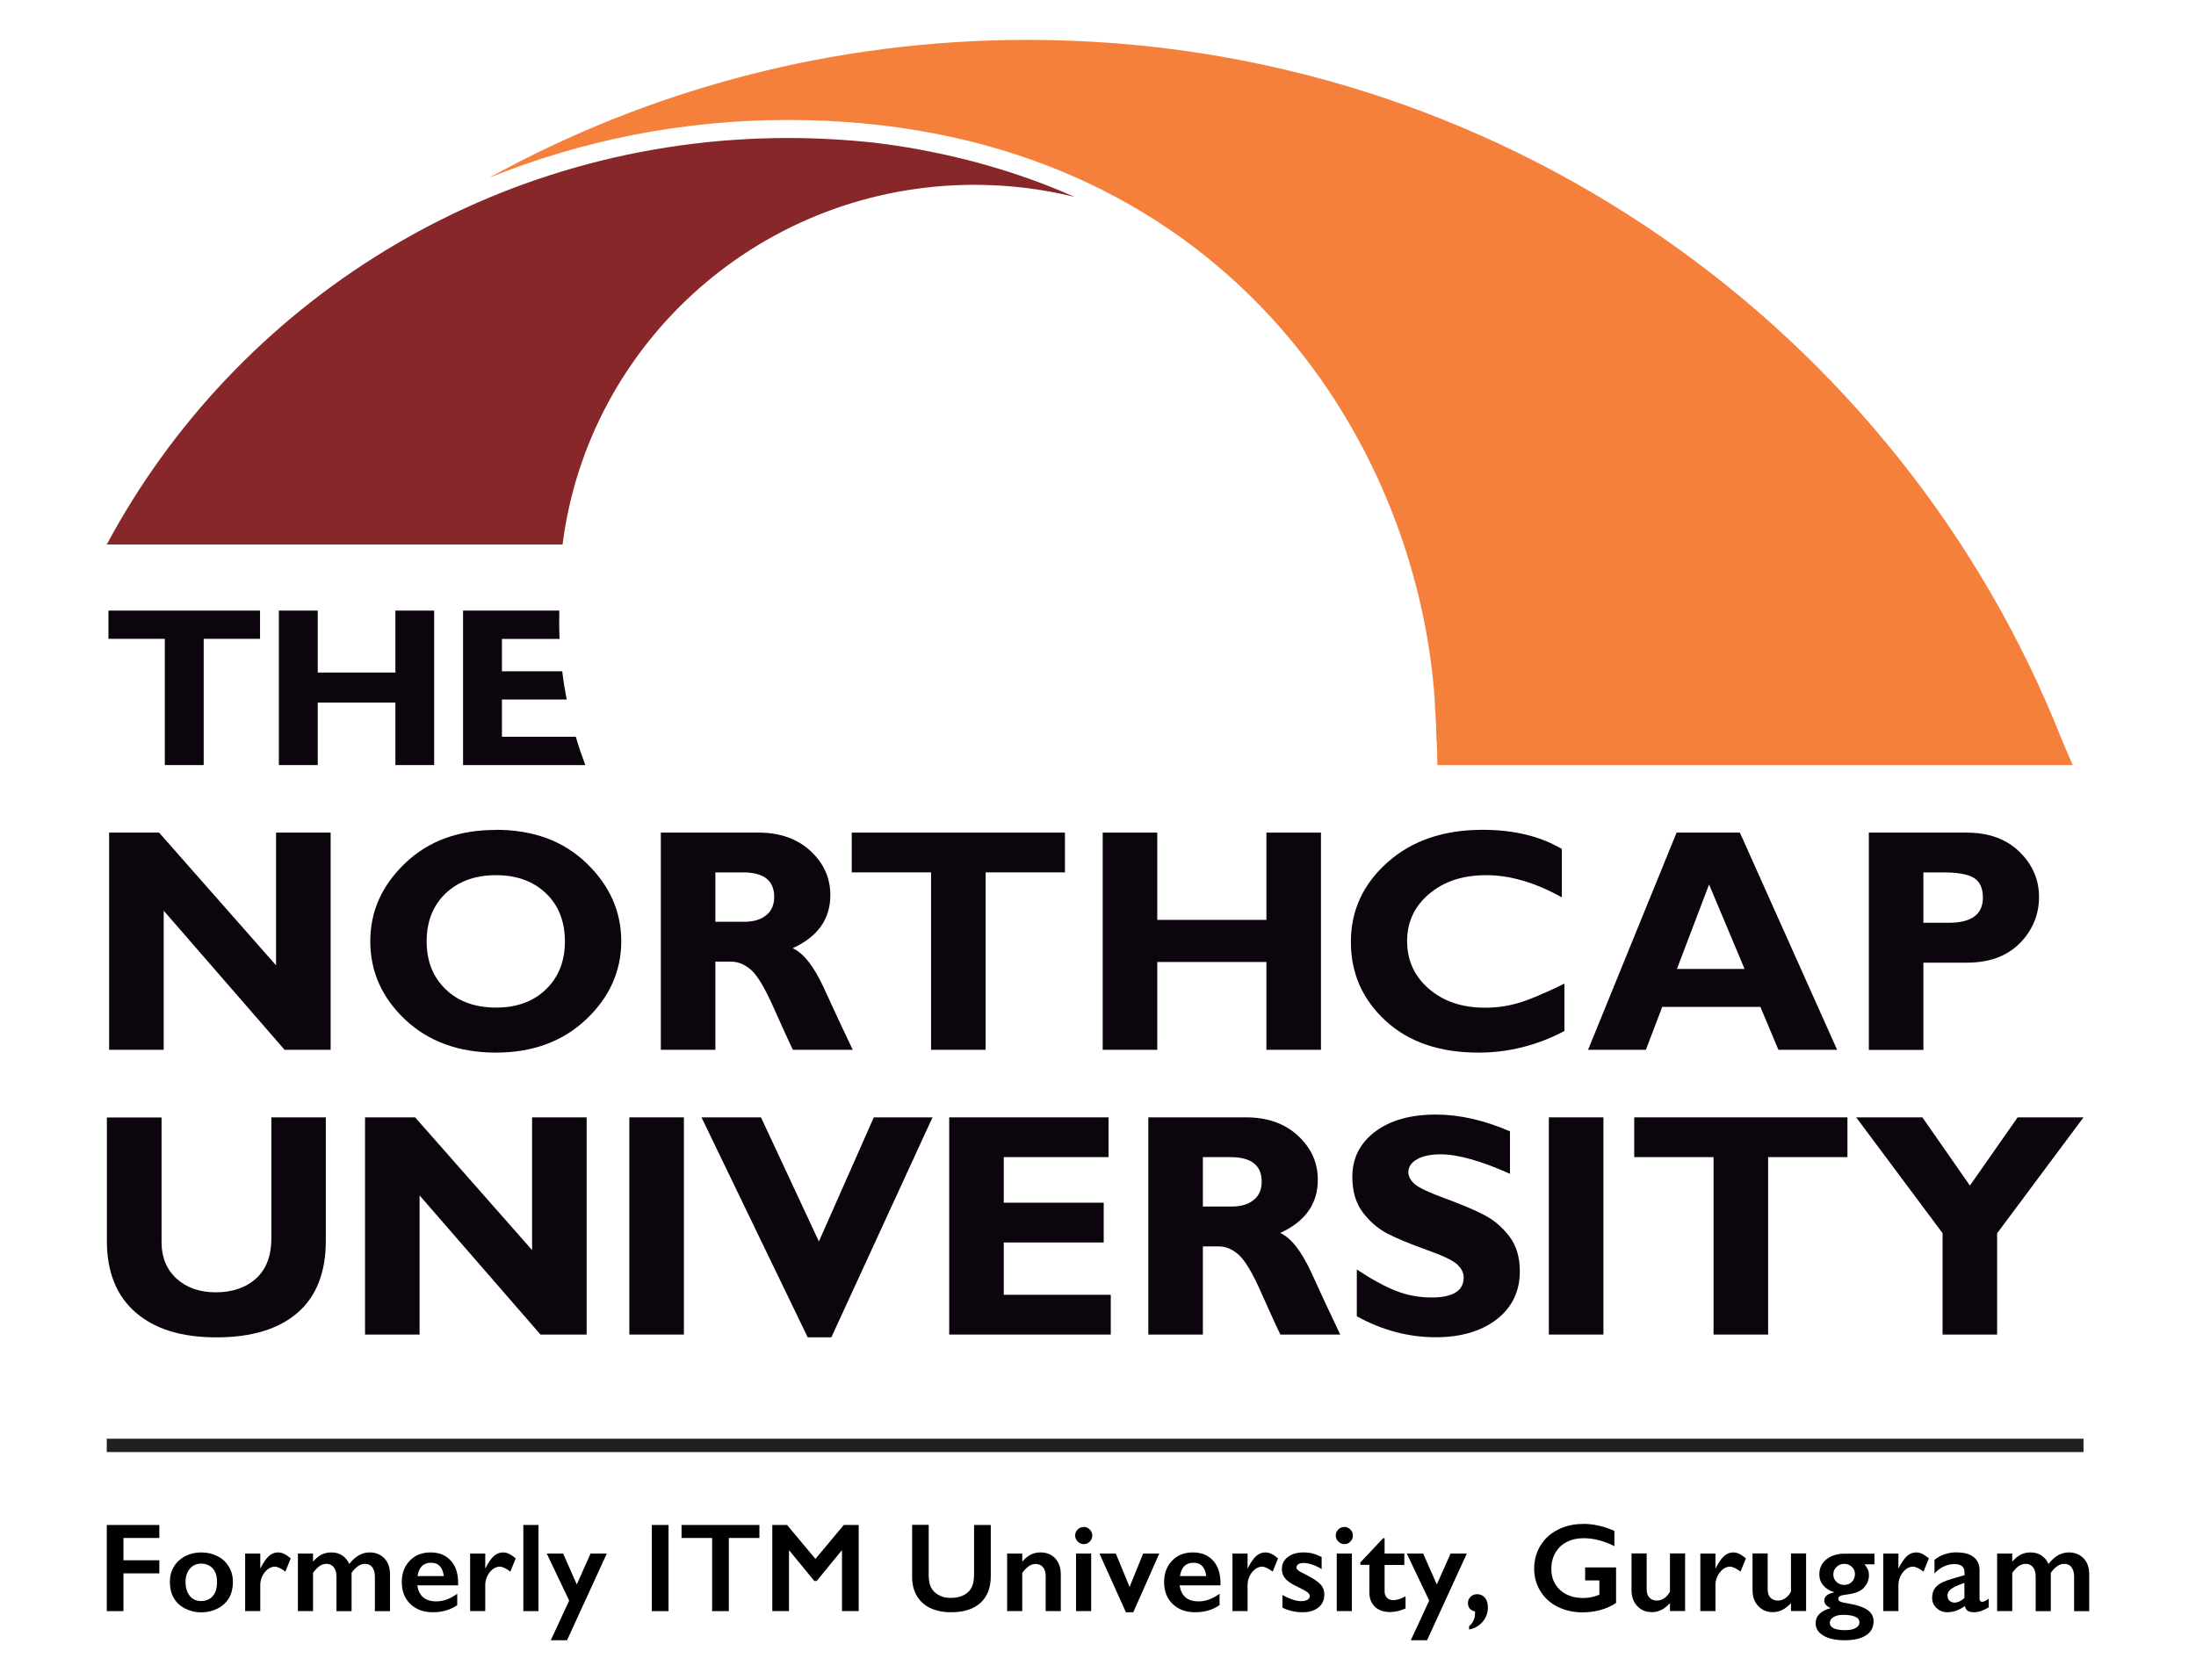 <?xml version="1.0" encoding="UTF-8"?>
<svg id="Layer_1" xmlns="http://www.w3.org/2000/svg" version="1.1" viewBox="0 0 196 150">
  <!-- Generator: Adobe Illustrator 29.2.1, SVG Export Plug-In . SVG Version: 2.1.0 Build 116)  -->
  <defs>
    <style>
      .st0 {
        fill: #231f20;
      }

      .st1 {
        fill: #0c050d;
      }

      .st2 {
        fill: #87272a;
      }

      .st3 {
        fill: #f4803c;
      }
    </style>
  </defs>
  <g>
    <path class="st1" d="M171.67,77.88v4.5h2.27c2.02,0,3.04-.75,3.04-2.25,0-.84-.27-1.43-.81-1.76-.54-.33-1.47-.49-2.77-.49h-1.72ZM166.8,74.33h8.72c1.98,0,3.55.57,4.72,1.71,1.17,1.14,1.75,2.48,1.75,4.04s-.58,2.99-1.73,4.14c-1.15,1.15-2.72,1.72-4.71,1.72h-3.88v7.79h-4.87v-19.39Z"/>
    <polygon class="st1" points="173.38 119.14 173.38 110.09 165.67 99.75 171.58 99.75 175.82 105.84 180.08 99.75 185.96 99.75 178.25 110.1 178.25 119.14 173.38 119.14"/>
    <g>
      <path class="st3" d="M128.23,66.11h-.05c0-.53,0-1.06-.03-1.6.03.51.05,1.05.07,1.6Z"/>
      <path class="st2" d="M95.88,17.57c-2.85-.7-5.84-1.07-8.9-1.07-18.89,0-34.47,14-36.77,32.11H9.53C21.08,27.02,43.98,12.32,70.35,12.32c2.53,0,5.04.14,7.5.4l.28.03c4.77.58,11.19,1.9,17.76,4.82Z"/>
      <polygon class="st1" points="9.68 54.51 9.68 57.03 14.71 57.03 14.71 68.3 18.18 68.3 18.18 57.03 23.21 57.03 23.21 54.51 9.68 54.51"/>
      <polygon class="st1" points="38.75 54.51 38.75 68.3 35.29 68.3 35.29 62.72 28.36 62.72 28.36 68.3 24.89 68.3 24.89 54.51 28.36 54.51 28.36 60.04 35.29 60.04 35.29 54.51 38.75 54.51"/>
      <path class="st1" d="M52.24,68.3h-10.91v-13.79h8.59c0,.31-.01.63-.01.94,0,.53.01,1.06.03,1.59h-5.14v2.89h5.38c.1.85.24,1.69.4,2.52h-5.78v3.32h6.59c.25.86.54,1.7.85,2.53Z"/>
      <polygon class="st1" points="24.64 74.33 24.64 86.18 14.2 74.33 9.74 74.33 9.74 93.72 14.61 93.72 14.61 81.3 25.4 93.72 29.51 93.72 29.51 74.33 24.64 74.33"/>
      <path class="st1" d="M44.27,89.95c1.85,0,3.34-.54,4.46-1.63,1.13-1.09,1.69-2.51,1.69-4.28s-.56-3.21-1.69-4.29c-1.13-1.08-2.62-1.62-4.46-1.62s-3.35.54-4.49,1.62c-1.13,1.08-1.7,2.51-1.7,4.29s.57,3.19,1.7,4.28c1.13,1.09,2.63,1.63,4.49,1.63M44.27,74.08c3.33,0,6.03,1,8.09,2.99,2.06,1.99,3.09,4.31,3.09,6.96s-1.05,5.01-3.14,6.98c-2.09,1.97-4.77,2.96-8.05,2.96s-6.01-.98-8.09-2.94c-2.08-1.96-3.12-4.29-3.12-6.99s1.03-4.98,3.1-6.97c2.07-1.99,4.77-2.98,8.11-2.98"/>
      <path class="st1" d="M63.85,77.88v4.41h2.58c.82,0,1.47-.19,1.95-.58.48-.38.72-.93.72-1.64,0-1.46-.93-2.19-2.79-2.19h-2.46ZM58.98,74.33h8.73c1.89,0,3.43.54,4.62,1.63,1.18,1.09,1.78,2.4,1.78,3.95,0,2.14-1.12,3.72-3.36,4.74.98.44,1.91,1.64,2.8,3.58.88,1.94,1.74,3.77,2.56,5.49h-5.34c-.32-.64-.87-1.86-1.67-3.65-.79-1.79-1.47-2.95-2.04-3.46-.56-.51-1.17-.76-1.81-.76h-1.4v7.87h-4.87v-19.39Z"/>
      <polygon class="st1" points="95.05 74.33 95.05 77.88 87.97 77.88 87.97 93.72 83.1 93.72 83.1 77.88 76.02 77.88 76.02 74.33 95.05 74.33"/>
      <polygon class="st1" points="117.9 74.33 117.9 93.72 113.03 93.72 113.03 85.88 103.29 85.88 103.29 93.72 98.42 93.72 98.42 74.33 103.29 74.33 103.29 82.12 113.03 82.12 113.03 74.33 117.9 74.33"/>
      <path class="st1" d="M139.63,87.81v4.23c-2.44,1.29-5.01,1.93-7.68,1.93-3.47,0-6.23-.95-8.29-2.85-2.06-1.9-3.09-4.24-3.09-7.03s1.08-5.15,3.25-7.09c2.17-1.94,5-2.92,8.5-2.92,2.79,0,5.15.57,7.08,1.71v4.32c-2.37-1.32-4.61-1.98-6.73-1.98s-3.78.55-5.1,1.66c-1.32,1.11-1.98,2.51-1.98,4.23s.65,3.14,1.95,4.26c1.3,1.12,2.97,1.68,5,1.68,1.01,0,1.98-.13,2.91-.4.93-.26,2.32-.84,4.17-1.74"/>
      <path class="st1" d="M155.71,86.5l-3.17-7.54-2.87,7.54h6.04ZM155.29,74.33l8.68,19.39h-5.24l-1.61-3.83h-8.76l-1.46,3.83h-5.16l7.9-19.39h5.64Z"/>
      <path class="st1" d="M24.21,99.75h4.87v11.01c0,2.83-.84,4.98-2.53,6.44-1.69,1.46-4.1,2.19-7.23,2.19s-5.5-.74-7.21-2.22c-1.71-1.48-2.57-3.61-2.57-6.38v-11.03h4.88v11.14c0,1.35.45,2.43,1.34,3.25.89.81,2.06,1.22,3.51,1.22s2.7-.42,3.6-1.25c.9-.83,1.35-2.02,1.35-3.55v-10.81Z"/>
      <polygon class="st1" points="52.36 99.75 52.36 119.14 48.24 119.14 37.45 106.72 37.45 119.14 32.58 119.14 32.58 99.75 37.05 99.75 47.49 111.6 47.49 99.75 52.36 99.75"/>
      <rect class="st1" x="56.17" y="99.75" width="4.87" height="19.39"/>
      <polygon class="st1" points="83.23 99.75 74.2 119.39 72.09 119.39 62.61 99.75 67.92 99.75 73.09 110.83 77.99 99.75 83.23 99.75"/>
      <polygon class="st1" points="99.14 115.59 99.14 119.14 84.72 119.14 84.72 99.75 98.94 99.75 98.94 103.3 89.59 103.3 89.59 107.37 98.51 107.37 98.51 110.92 89.59 110.92 89.59 115.59 99.14 115.59"/>
      <path class="st1" d="M107.36,103.3v4.41h2.58c.82,0,1.47-.19,1.95-.58.48-.38.72-.93.72-1.64,0-1.46-.93-2.19-2.79-2.19h-2.46ZM102.49,99.75h8.73c1.89,0,3.43.54,4.62,1.63,1.18,1.09,1.78,2.4,1.78,3.95,0,2.14-1.12,3.72-3.36,4.74.98.44,1.91,1.64,2.8,3.58.88,1.94,1.74,3.77,2.56,5.49h-5.34c-.32-.64-.87-1.86-1.67-3.65-.79-1.79-1.47-2.95-2.04-3.46-.56-.51-1.17-.76-1.81-.76h-1.4v7.87h-4.87v-19.39Z"/>
      <path class="st1" d="M134.77,101v3.79c-2.59-1.16-4.66-1.74-6.2-1.74-.88,0-1.57.15-2.09.44-.52.29-.78.68-.78,1.16,0,.37.19.72.56,1.05.37.33,1.28.76,2.73,1.29,1.45.53,2.6,1.02,3.47,1.47.87.45,1.62,1.09,2.25,1.91.63.82.94,1.87.94,3.12,0,1.79-.69,3.22-2.06,4.29-1.38,1.06-3.19,1.6-5.44,1.6-2.43,0-4.78-.62-7.05-1.87v-4.18c1.31.87,2.46,1.5,3.47,1.9,1.01.4,2.08.6,3.2.6,1.91,0,2.87-.6,2.87-1.79,0-.41-.19-.79-.57-1.15-.38-.36-1.3-.8-2.76-1.32-1.46-.52-2.62-1-3.47-1.44-.85-.44-1.59-1.08-2.21-1.9-.62-.82-.93-1.88-.93-3.17,0-1.67.68-3.01,2.03-4.03,1.35-1.02,3.16-1.53,5.43-1.53,2.09,0,4.3.5,6.62,1.5"/>
      <rect class="st1" x="138.24" y="99.75" width="4.87" height="19.39"/>
      <polygon class="st1" points="164.89 99.75 164.89 103.3 157.81 103.3 157.81 119.14 152.94 119.14 152.94 103.3 145.86 103.3 145.86 99.75 164.89 99.75"/>
      <path class="st3" d="M128.15,64.43c-.07-1.25-.14-2.29-.16-2.75.08.92.14,1.84.16,2.75Z"/>
      <path class="st3" d="M184.99,68.3h-56.7c0-.7-.03-1.45-.06-2.19-.02-.55-.05-1.09-.07-1.6v-.08c-.03-.91-.08-1.83-.17-2.75v-.17s-.02-.1-.02-.1c-2.13-23.84-20.45-50.7-57.67-50.7-9.44,0-18.44,1.84-26.67,5.17,14.24-7.85,30.63-12.32,48.07-12.32,42.02,0,77.93,25.93,92.35,62.54l.94,2.19Z"/>
    </g>
  </g>
  <polyline class="st0" points="9.53 129.63 185.96 129.63 185.96 128.44 9.53 128.44"/>
  <g>
    <path d="M14.22,136.14v1.16h-3.2v1.99h3.2v1.17h-3.2v3.37h-1.49v-7.69h4.69Z"/>
    <path d="M17.96,138.59c.54,0,1.02.11,1.46.34.44.22.77.54,1.01.94.24.4.36.86.36,1.37s-.11,1-.34,1.4c-.23.4-.57.72-1.01.95-.45.23-.94.35-1.47.35s-1.03-.12-1.47-.35c-.44-.23-.78-.55-1-.95-.23-.4-.34-.87-.34-1.4s.12-.98.36-1.38c.24-.4.58-.71,1.01-.94.43-.22.91-.33,1.44-.33ZM16.56,141.24c0,.51.13.92.38,1.23.25.31.59.46,1.01.46s.79-.15,1.04-.44.38-.71.38-1.26-.13-.92-.38-1.21c-.26-.28-.6-.43-1.04-.43-.41,0-.75.15-1,.45-.26.3-.39.7-.39,1.19Z"/>
    <path d="M24.81,138.59c.18,0,.36.04.53.12.17.08.38.22.61.41l-.48,1.18c-.39-.29-.71-.44-.95-.44-.21,0-.42.08-.62.23-.2.16-.37.36-.49.62-.12.26-.18.51-.18.77v2.35h-1.35v-5.14h1.35v1.31h.02c.25-.5.49-.85.74-1.08.25-.22.52-.33.82-.33Z"/>
    <path d="M29.56,138.59c.4,0,.73.09,1,.28.27.19.48.43.61.75.29-.36.58-.62.87-.78.29-.16.6-.25.95-.25.54,0,.98.18,1.32.53.33.35.5.83.5,1.42v3.29h-1.35v-3.07c0-.36-.08-.64-.23-.84-.15-.21-.37-.31-.66-.31-.41,0-.81.27-1.19.8v3.42h-1.35v-3.09c0-.35-.08-.63-.24-.83-.16-.2-.38-.3-.65-.3-.22,0-.42.06-.61.19-.18.13-.38.33-.59.61v3.42h-1.35v-5.14h1.35v.72c.25-.28.5-.49.75-.62.25-.13.55-.2.88-.2Z"/>
    <path d="M38.43,138.59c.76,0,1.35.24,1.8.73s.66,1.15.66,2.01v.2h-3.64c.06.46.23.81.51,1.06.29.25.68.37,1.19.37.32,0,.63-.06.93-.17.3-.11.61-.28.93-.51v1.01c-.6.43-1.33.64-2.19.64-.81,0-1.47-.24-1.99-.73-.51-.49-.77-1.14-.77-1.95s.24-1.42.71-1.92c.48-.5,1.09-.74,1.86-.74ZM39.61,140.71c-.04-.37-.15-.67-.34-.88-.19-.21-.45-.32-.79-.32s-.62.1-.82.3-.34.5-.39.89h2.35Z"/>
    <path d="M44.89,138.59c.18,0,.36.04.53.12.17.08.38.22.61.41l-.48,1.18c-.39-.29-.71-.44-.95-.44-.21,0-.42.08-.62.23-.2.16-.37.36-.49.62-.12.26-.18.51-.18.77v2.35h-1.35v-5.14h1.35v1.31h.02c.25-.5.49-.85.74-1.08.25-.22.52-.33.82-.33Z"/>
    <path d="M48.06,136.14v7.69h-1.35v-7.69h1.35Z"/>
    <path d="M50.26,138.69l1.22,2.76,1.23-2.76h1.45l-3.55,7.74h-1.45l1.64-3.54-2-4.2h1.46Z"/>
    <path d="M59.67,136.14v7.69h-1.49v-7.69h1.49Z"/>
    <path d="M67.78,136.14v1.16h-2.73v6.53h-1.49v-6.53h-2.73v-1.16h6.95Z"/>
    <path d="M70.25,136.14l2.53,3.03,2.53-3.03h1.33v7.69h-1.49v-5.4h-.04l-2.22,2.71h-.21l-2.22-2.71h-.04v5.4h-1.49v-7.69h1.34Z"/>
    <path d="M82.89,136.14v4.48c0,.46.07.82.21,1.1.14.27.36.5.67.67.31.18.68.26,1.09.26.46,0,.84-.08,1.16-.25.32-.17.55-.39.7-.68.15-.29.22-.69.22-1.2v-4.38h1.49v4.57c0,1.04-.31,1.83-.93,2.39-.62.56-1.5.83-2.63.83-.71,0-1.33-.13-1.85-.38-.52-.25-.92-.62-1.2-1.1-.28-.48-.41-1.04-.41-1.69v-4.63h1.49Z"/>
    <path d="M92.87,138.59c.55,0,.99.18,1.32.54.33.36.49.84.49,1.43v3.27h-1.35v-3.13c0-.33-.08-.6-.24-.79-.16-.19-.38-.29-.65-.29-.21,0-.41.06-.59.18s-.39.33-.61.61v3.42h-1.35v-5.14h1.35v.72c.25-.29.51-.5.77-.63.26-.13.55-.19.86-.19Z"/>
    <path d="M96.72,136.31c.21,0,.39.08.54.23.15.15.23.33.23.54s-.07.38-.22.54c-.15.16-.33.23-.54.23s-.38-.08-.54-.23c-.15-.16-.23-.33-.23-.54,0-.21.08-.39.23-.54.15-.15.33-.22.53-.22ZM97.39,138.69v5.14h-1.35v-5.14h1.35Z"/>
    <path d="M99.59,138.69l1.23,2.98,1.21-2.98h1.44l-2.32,5.24h-.66l-2.36-5.24h1.45Z"/>
    <path d="M106.47,138.59c.76,0,1.35.24,1.8.73.44.48.66,1.15.66,2.01v.2h-3.64c.06.46.23.81.51,1.06s.68.37,1.19.37c.32,0,.63-.06.93-.17.3-.11.61-.28.93-.51v1.01c-.6.43-1.33.64-2.19.64-.81,0-1.47-.24-1.99-.73-.51-.49-.77-1.14-.77-1.95s.24-1.42.71-1.92c.48-.5,1.09-.74,1.86-.74ZM107.66,140.71c-.04-.37-.15-.67-.34-.88-.19-.21-.45-.32-.79-.32s-.62.1-.82.3c-.21.2-.34.5-.39.89h2.35Z"/>
    <path d="M112.93,138.59c.18,0,.36.04.53.12.17.08.38.22.61.41l-.48,1.18c-.39-.29-.71-.44-.95-.44-.21,0-.42.08-.62.23-.2.16-.37.36-.49.62-.12.26-.18.51-.18.77v2.35h-1.35v-5.14h1.35v1.31h.02c.25-.5.49-.85.74-1.08.25-.22.52-.33.82-.33Z"/>
    <path d="M116.37,138.59c.28,0,.55.03.8.1.25.06.51.17.79.31v1.08c-.26-.17-.53-.3-.83-.4-.29-.1-.56-.15-.79-.15-.19,0-.35.04-.46.11-.11.07-.17.18-.17.31,0,.08.05.15.14.23.09.08.34.22.75.42.59.3,1,.57,1.24.82.24.25.36.55.36.91,0,.5-.17.89-.52,1.17s-.81.43-1.4.43c-.37,0-.71-.04-1.03-.12-.32-.08-.58-.18-.79-.29v-1.13c.66.37,1.22.55,1.67.55.23,0,.42-.04.56-.12.14-.08.21-.19.21-.33,0-.08-.03-.15-.08-.22-.05-.07-.13-.13-.23-.2-.1-.07-.42-.24-.96-.5-.41-.2-.72-.41-.92-.65-.2-.23-.3-.51-.3-.83,0-.46.18-.82.53-1.09.36-.27.82-.41,1.4-.41Z"/>
    <path d="M119.98,136.31c.21,0,.39.08.54.23.15.15.23.33.23.54s-.07.38-.22.54c-.15.16-.33.23-.54.23s-.38-.08-.54-.23c-.15-.16-.23-.33-.23-.54,0-.21.08-.39.23-.54.15-.15.33-.22.53-.22ZM120.66,138.69v5.14h-1.35v-5.14h1.35Z"/>
    <path d="M123.47,137.32h.11v1.37h1.76v1.02h-1.76v2.37c0,.23.07.42.21.56.14.14.33.21.57.21.32,0,.68-.11,1.09-.34v1.08c-.49.22-.95.32-1.38.32-.58,0-1.03-.16-1.36-.47-.32-.32-.49-.74-.49-1.28v-2.46h-.8v-.22l2.04-2.17Z"/>
    <path d="M127.02,138.69l1.22,2.76,1.23-2.76h1.45l-3.55,7.74h-1.45l1.64-3.54-2-4.2h1.46Z"/>
    <path d="M131.84,142.32c.29,0,.53.11.7.32s.26.51.26.87c0,.48-.16.91-.48,1.28-.32.37-.72.6-1.2.68v-.29c.35-.3.53-.68.53-1.16v-.17c-.43-.08-.63-.33-.63-.75,0-.22.08-.4.23-.55.16-.15.35-.23.58-.23Z"/>
    <path d="M141.27,136.04c.95,0,1.89.21,2.82.63v1.36c-.93-.47-1.85-.71-2.75-.71-.56,0-1.06.11-1.5.34-.44.22-.78.55-1.02.97-.24.42-.36.89-.36,1.41,0,.79.26,1.42.78,1.9.52.48,1.21.72,2.07.72.23,0,.46-.02.67-.06.21-.04.47-.12.77-.23v-1.28h-1.27v-1.16h2.76v3.17c-.38.26-.83.47-1.36.62-.53.15-1.08.22-1.65.22-.81,0-1.55-.17-2.21-.5-.66-.33-1.17-.8-1.54-1.4-.37-.6-.55-1.27-.55-2.02s.19-1.43.56-2.04c.37-.61.89-1.08,1.56-1.42.67-.34,1.41-.51,2.23-.51Z"/>
    <path d="M146.97,138.69v3.18c0,.33.08.59.25.76.17.17.39.26.66.26.23,0,.45-.07.66-.21.21-.14.38-.34.51-.59v-3.41h1.35v5.14h-1.35v-.7c-.49.53-1.02.8-1.59.8s-.99-.18-1.33-.54c-.34-.36-.51-.83-.51-1.41v-3.29h1.35Z"/>
    <path d="M154.69,138.59c.18,0,.36.04.53.12.17.08.38.22.61.41l-.48,1.18c-.39-.29-.71-.44-.95-.44-.21,0-.42.08-.62.23-.2.16-.37.36-.49.62-.12.26-.18.51-.18.77v2.35h-1.35v-5.14h1.35v1.31h.02c.25-.5.49-.85.74-1.08.25-.22.52-.33.82-.33Z"/>
    <path d="M157.77,138.69v3.18c0,.33.08.59.25.76.17.17.39.26.66.26.23,0,.45-.07.66-.21.21-.14.38-.34.51-.59v-3.41h1.35v5.14h-1.35v-.7c-.49.53-1.02.8-1.59.8s-.99-.18-1.33-.54c-.34-.36-.51-.83-.51-1.41v-3.29h1.35Z"/>
    <path d="M167.3,138.69v.96h-.88c.14.18.24.34.3.49.06.15.09.31.09.48,0,.41-.15.79-.46,1.13-.27.3-.74.49-1.4.58-.36.04-.59.09-.71.15-.12.06-.17.14-.17.26,0,.11.07.19.21.25.14.06.37.11.68.16.77.12,1.34.32,1.71.57s.55.6.55,1.02c0,.54-.22.96-.67,1.25-.44.29-1.08.44-1.92.44-.79,0-1.42-.14-1.88-.41-.47-.28-.7-.64-.7-1.11,0-.65.45-1.11,1.35-1.35-.39-.17-.58-.39-.58-.67,0-.36.29-.61.88-.74v-.02c-.4-.11-.72-.31-.96-.59-.24-.28-.36-.61-.36-.99,0-.55.21-1,.63-1.34.42-.34.97-.51,1.64-.51h2.65ZM163.31,144.84c0,.46.46.69,1.38.69.4,0,.71-.06.93-.19.23-.13.34-.29.34-.5,0-.23-.13-.4-.38-.51s-.62-.17-1.08-.17c-.35,0-.63.07-.85.2-.22.13-.33.29-.33.49ZM163.63,140.55c0,.27.09.49.28.67.19.18.42.27.69.27s.51-.09.69-.28c.18-.19.27-.42.27-.7,0-.25-.09-.47-.28-.64s-.41-.26-.68-.26-.5.09-.69.28c-.19.19-.28.4-.28.66Z"/>
    <path d="M171.02,138.59c.18,0,.36.04.53.12.17.08.38.22.61.41l-.48,1.18c-.39-.29-.71-.44-.95-.44-.21,0-.42.08-.62.23-.2.16-.37.36-.49.62-.12.26-.18.51-.18.77v2.35h-1.35v-5.14h1.35v1.31h.02c.25-.5.49-.85.74-1.08.25-.22.52-.33.82-.33Z"/>
    <path d="M174.65,138.59c.66,0,1.17.14,1.51.42.35.28.52.67.52,1.18v2.52c0,.19.08.29.24.29.07,0,.16-.03.28-.09s.22-.12.3-.2v.78c-.47.29-.91.44-1.3.44-.24,0-.43-.04-.56-.12-.13-.08-.22-.22-.27-.43-.52.37-1.04.55-1.56.55-.37,0-.69-.12-.96-.37-.27-.25-.4-.55-.4-.9,0-.44.13-.79.4-1.05.26-.26.73-.48,1.39-.67l1.1-.32v-.24c0-.5-.3-.75-.91-.75-.31,0-.62.07-.93.21-.31.14-.59.35-.84.63v-1.22c.56-.44,1.23-.67,2-.67ZM173.82,142.45c0,.19.06.34.18.45.12.11.27.17.44.17.3,0,.59-.14.89-.41v-1.35c-.38.13-.67.25-.89.36-.21.11-.37.23-.47.35-.1.12-.15.26-.15.43Z"/>
    <path d="M181.22,138.59c.4,0,.73.09,1,.28.27.19.48.43.61.75.29-.36.58-.62.87-.78.29-.16.6-.25.95-.25.54,0,.98.18,1.32.53s.5.83.5,1.42v3.29h-1.35v-3.07c0-.36-.08-.64-.23-.84-.15-.21-.37-.31-.66-.31-.41,0-.81.27-1.19.8v3.42h-1.35v-3.09c0-.35-.08-.63-.24-.83-.16-.2-.38-.3-.65-.3-.22,0-.42.06-.61.19s-.38.33-.59.61v3.42h-1.35v-5.14h1.35v.72c.25-.28.5-.49.75-.62.25-.13.55-.2.88-.2Z"/>
  </g>
</svg>